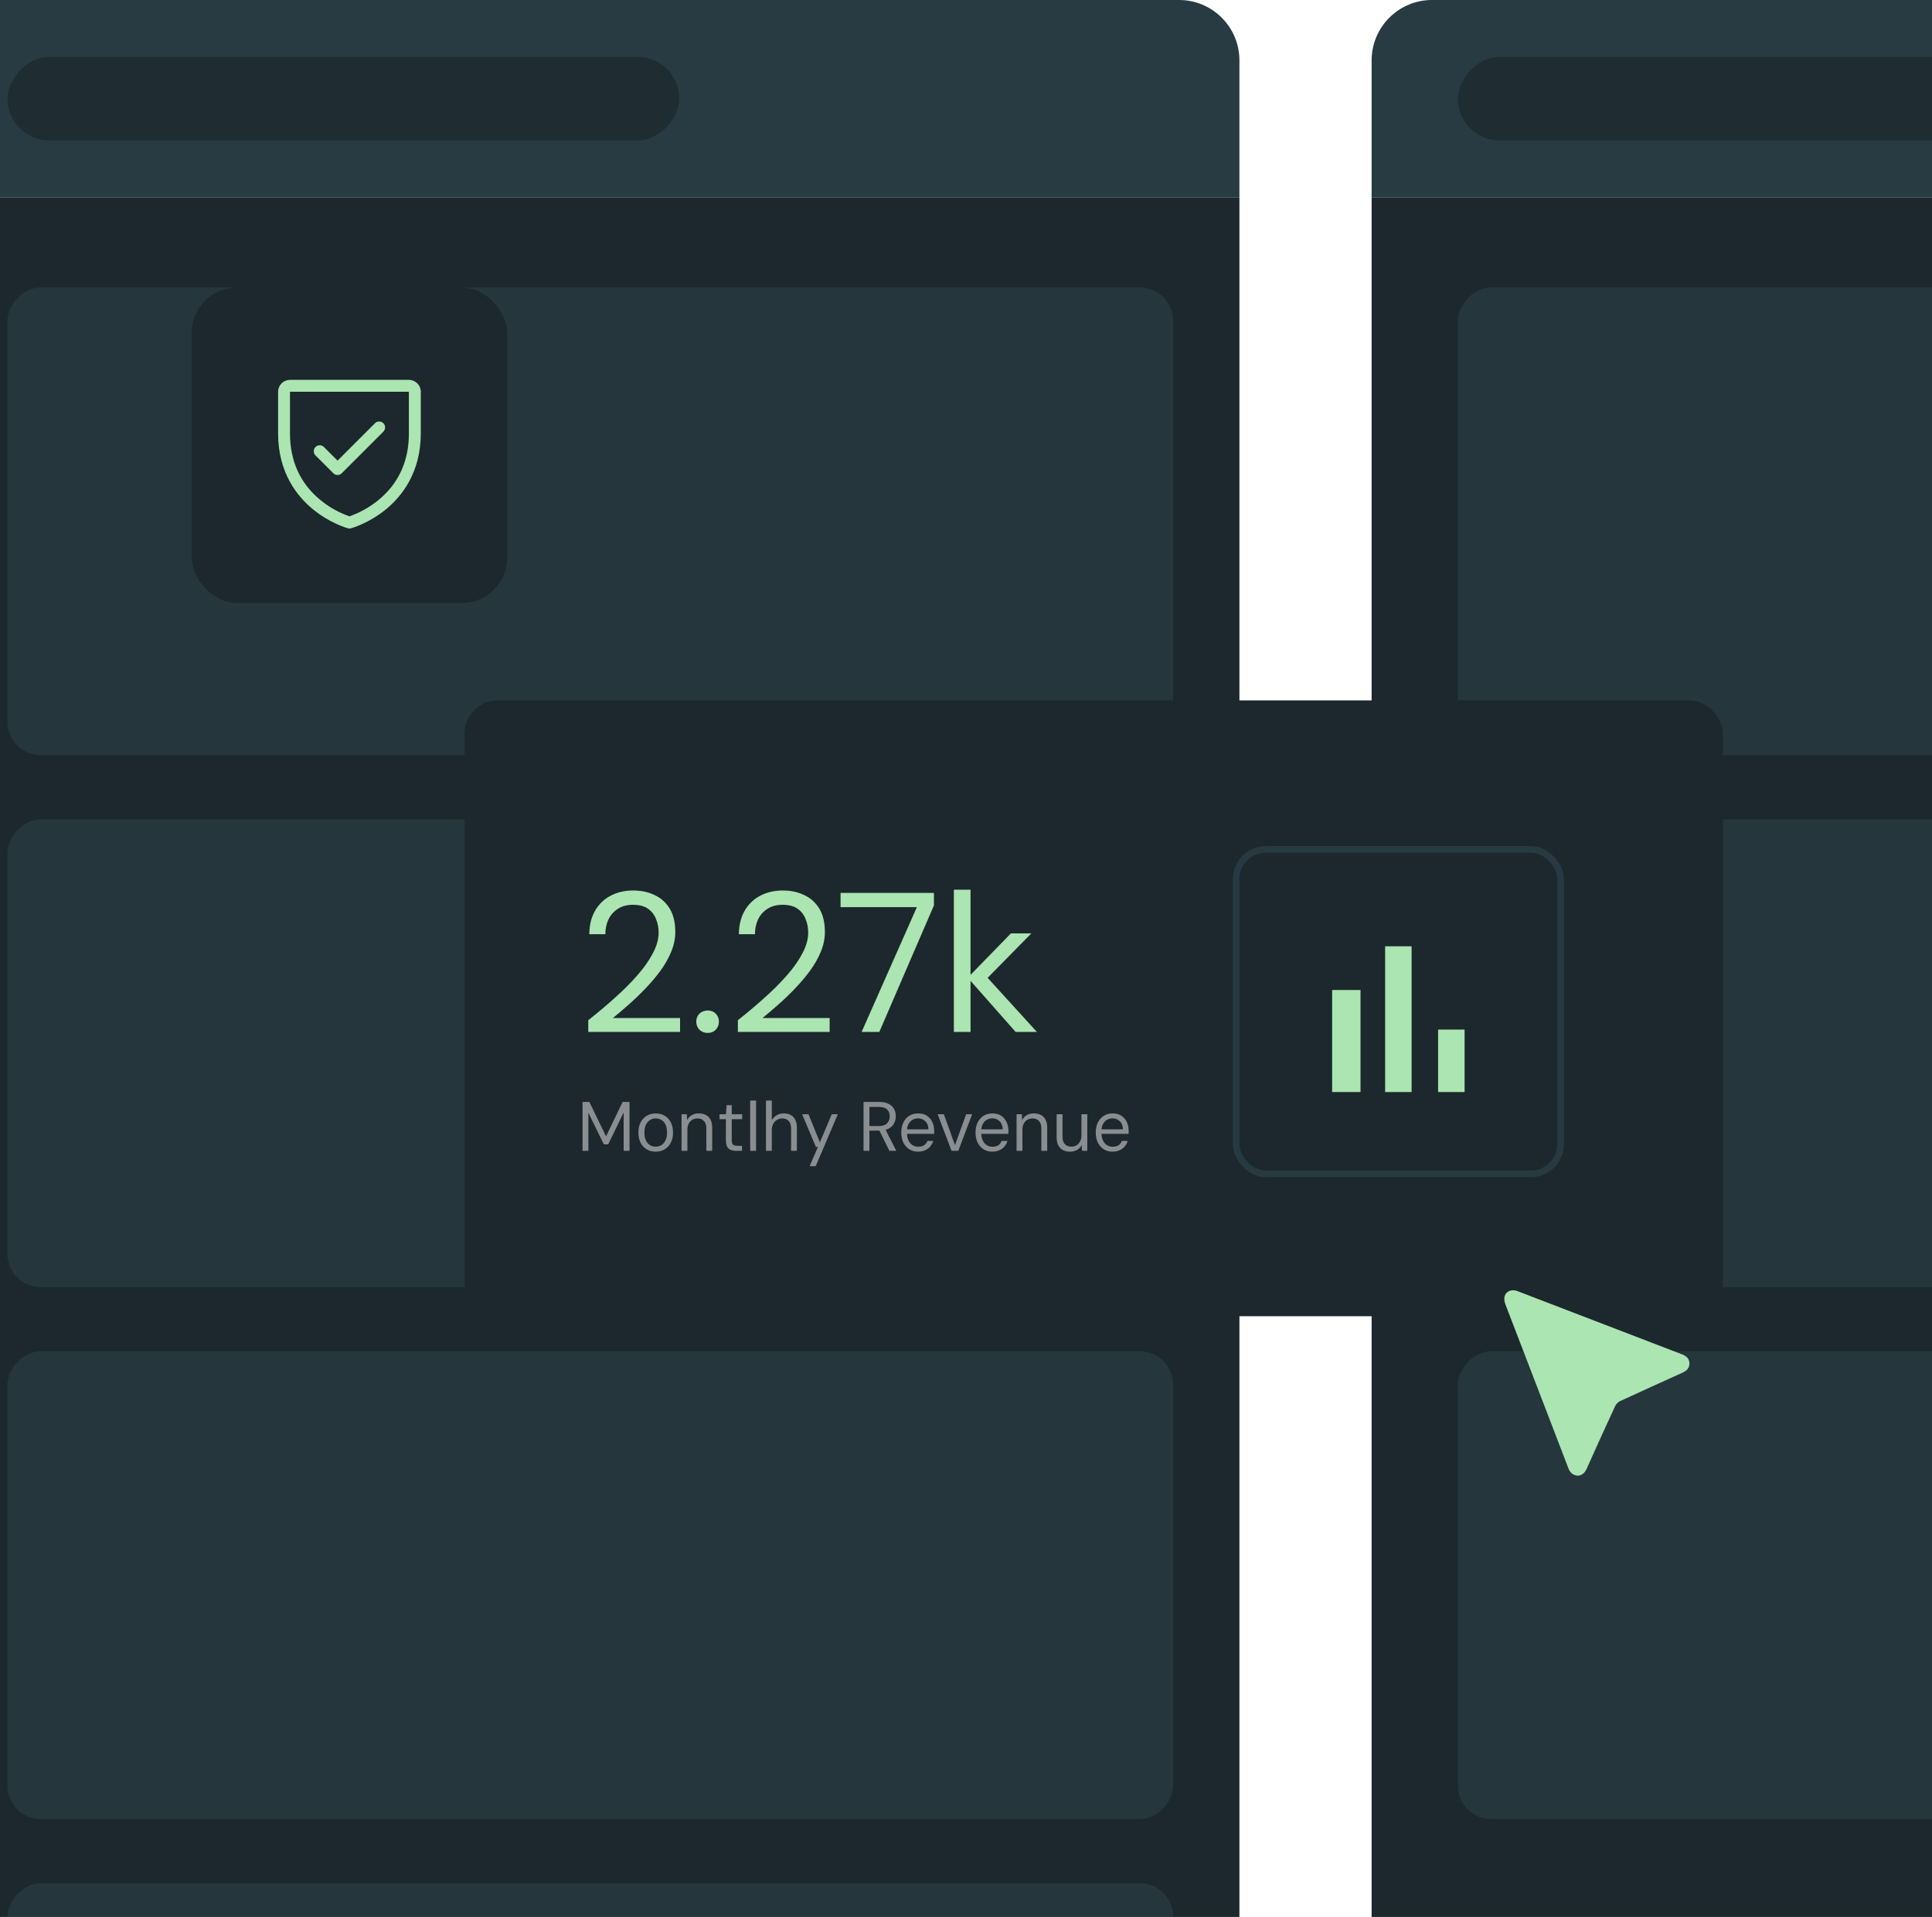 <svg width="262" height="260" viewBox="0 0 262 260" fill="none" xmlns="http://www.w3.org/2000/svg">
<g clip-path="url(#clip0_3869_10046)">
<rect x="-10.685" y="26.754" width="178.764" height="349.951" fill="#1C282D"/>
<path d="M-10.685 26.754H168.079V8.193C168.079 3.666 164.41 -0.003 159.884 -0.003H-2.489C-7.015 -0.003 -10.685 3.666 -10.685 8.193V26.754Z" fill="#283B43"/>
<rect width="91.108" height="11.341" rx="5.67" transform="matrix(1 0 0 -1 1.01 19.047)" fill="#161F22" fill-opacity="0.5"/>
<rect width="158.083" height="63.445" rx="4.5" transform="matrix(1 0 0 -1 1.01 102.43)" fill="#344C57" fill-opacity="0.4"/>
<rect width="158.083" height="63.445" rx="4.5" transform="matrix(1 0 0 -1 1.01 174.578)" fill="#344C57" fill-opacity="0.4"/>
<rect width="158.083" height="63.445" rx="4.5" transform="matrix(1 0 0 -1 1.01 246.727)" fill="#344C57" fill-opacity="0.4"/>
<rect width="158.083" height="63.445" rx="4.5" transform="matrix(1 0 0 -1 1.01 318.875)" fill="#344C57" fill-opacity="0.4"/>
<rect x="186.007" y="26.754" width="178.764" height="349.951" fill="#1C282D"/>
<path d="M186.007 26.754H364.771V8.193C364.771 3.666 361.102 -0.003 356.575 -0.003H194.202C189.676 -0.003 186.007 3.666 186.007 8.193V26.754Z" fill="#283B43"/>
<rect width="91.108" height="11.341" rx="5.67" transform="matrix(1 0 0 -1 197.702 19.047)" fill="#161F22" fill-opacity="0.5"/>
<rect width="158.083" height="63.445" rx="4.5" transform="matrix(1 0 0 -1 197.702 102.43)" fill="#344C57" fill-opacity="0.4"/>
<rect width="158.083" height="63.445" rx="4.5" transform="matrix(1 0 0 -1 197.702 174.578)" fill="#344C57" fill-opacity="0.4"/>
<rect width="158.083" height="63.445" rx="4.5" transform="matrix(1 0 0 -1 197.702 246.727)" fill="#344C57" fill-opacity="0.4"/>
<rect x="63" y="95" width="170.639" height="83.523" rx="4.491" fill="#1C282D"/>
<path d="M79.776 139.965V138.375C81.052 137.369 82.255 136.354 83.387 135.331C84.536 134.307 85.551 133.292 86.431 132.286C87.329 131.262 88.03 130.265 88.533 129.295C89.054 128.325 89.314 127.391 89.314 126.493C89.314 125.829 89.198 125.218 88.964 124.661C88.748 124.086 88.389 123.619 87.886 123.26C87.383 122.901 86.701 122.721 85.839 122.721C85.012 122.721 84.321 122.91 83.764 123.287C83.207 123.646 82.785 124.131 82.498 124.742C82.228 125.335 82.094 125.99 82.094 126.709H79.911C79.929 125.469 80.189 124.41 80.692 123.53C81.213 122.631 81.923 121.949 82.821 121.482C83.719 121.015 84.734 120.781 85.865 120.781C86.979 120.781 87.967 120.997 88.829 121.428C89.691 121.841 90.365 122.461 90.85 123.287C91.335 124.113 91.577 125.155 91.577 126.412C91.577 127.293 91.398 128.173 91.039 129.053C90.679 129.933 90.194 130.795 89.584 131.639C88.973 132.466 88.299 133.265 87.563 134.037C86.826 134.81 86.072 135.537 85.3 136.22C84.527 136.902 83.8 137.522 83.117 138.079H92.224V139.965H79.776ZM95.984 140.1C95.535 140.1 95.158 139.956 94.852 139.668C94.565 139.363 94.421 138.995 94.421 138.564C94.421 138.133 94.565 137.773 94.852 137.486C95.158 137.199 95.535 137.055 95.984 137.055C96.415 137.055 96.774 137.199 97.062 137.486C97.349 137.773 97.493 138.133 97.493 138.564C97.493 138.995 97.349 139.363 97.062 139.668C96.774 139.956 96.415 140.1 95.984 140.1ZM100.063 139.965V138.375C101.338 137.369 102.541 136.354 103.673 135.331C104.823 134.307 105.837 133.292 106.718 132.286C107.616 131.262 108.316 130.265 108.819 129.295C109.34 128.325 109.6 127.391 109.6 126.493C109.6 125.829 109.484 125.218 109.25 124.661C109.035 124.086 108.675 123.619 108.172 123.26C107.67 122.901 106.987 122.721 106.125 122.721C105.299 122.721 104.607 122.91 104.05 123.287C103.493 123.646 103.071 124.131 102.784 124.742C102.514 125.335 102.38 125.99 102.38 126.709H100.197C100.215 125.469 100.476 124.41 100.979 123.53C101.5 122.631 102.209 121.949 103.107 121.482C104.005 121.015 105.02 120.781 106.152 120.781C107.265 120.781 108.253 120.997 109.115 121.428C109.978 121.841 110.651 122.461 111.136 123.287C111.621 124.113 111.864 125.155 111.864 126.412C111.864 127.293 111.684 128.173 111.325 129.053C110.966 129.933 110.481 130.795 109.87 131.639C109.259 132.466 108.586 133.265 107.849 134.037C107.113 134.81 106.358 135.537 105.586 136.22C104.814 136.902 104.086 137.522 103.404 138.079H112.51V139.965H100.063ZM116.845 139.965L124.335 123.045H113.989V121.105H126.652V122.802L119.243 139.965H116.845ZM137.732 139.965L131.239 132.609L137.086 126.601H139.861L133.152 133.418L133.179 131.801L140.615 139.965H137.732ZM129.353 139.965V120.674H131.616V139.965H129.353Z" fill="#ABE5B1"/>
<path d="M78.997 156.09V149.461H79.925L82.188 154.13L84.432 149.461H85.37V156.09H84.574V150.891L82.481 155.209H81.885L79.792 150.929V156.09H78.997ZM88.913 156.203C88.452 156.203 88.045 156.096 87.691 155.882C87.338 155.667 87.063 155.367 86.867 154.982C86.671 154.591 86.574 154.133 86.574 153.609C86.574 153.079 86.671 152.621 86.867 152.236C87.069 151.851 87.347 151.551 87.701 151.336C88.06 151.122 88.471 151.014 88.932 151.014C89.399 151.014 89.806 151.122 90.153 151.336C90.507 151.551 90.781 151.851 90.977 152.236C91.173 152.621 91.27 153.079 91.27 153.609C91.27 154.133 91.169 154.591 90.968 154.982C90.772 155.367 90.497 155.667 90.144 155.882C89.79 156.096 89.38 156.203 88.913 156.203ZM88.913 155.522C89.203 155.522 89.465 155.452 89.699 155.313C89.932 155.168 90.115 154.954 90.248 154.669C90.387 154.385 90.456 154.032 90.456 153.609C90.456 153.18 90.39 152.826 90.257 152.548C90.125 152.264 89.942 152.053 89.708 151.914C89.481 151.769 89.222 151.696 88.932 151.696C88.647 151.696 88.389 151.769 88.155 151.914C87.921 152.053 87.735 152.264 87.596 152.548C87.457 152.826 87.388 153.18 87.388 153.609C87.388 154.032 87.454 154.385 87.587 154.669C87.726 154.954 87.909 155.168 88.136 155.313C88.37 155.452 88.629 155.522 88.913 155.522ZM92.423 156.09V151.128H93.142L93.18 151.923C93.326 151.633 93.534 151.409 93.805 151.251C94.083 151.093 94.402 151.014 94.762 151.014C95.128 151.014 95.447 151.084 95.718 151.223C95.99 151.361 96.201 151.576 96.353 151.866C96.504 152.151 96.58 152.51 96.58 152.946V156.09H95.784V153.031C95.784 152.589 95.674 152.258 95.453 152.037C95.238 151.81 94.948 151.696 94.582 151.696C94.336 151.696 94.108 151.756 93.9 151.876C93.692 151.99 93.524 152.163 93.398 152.397C93.278 152.624 93.218 152.902 93.218 153.23V156.09H92.423ZM99.82 156.09C99.535 156.09 99.289 156.046 99.081 155.957C98.873 155.869 98.712 155.721 98.598 155.512C98.491 155.298 98.437 155.01 98.437 154.65V151.8H97.575V151.128H98.437L98.541 149.897H99.233V151.128H100.643V151.8H99.233V154.65C99.233 154.947 99.293 155.149 99.412 155.257C99.532 155.358 99.744 155.408 100.047 155.408H100.625V156.09H99.82ZM101.735 156.09V149.272H102.53V156.09H101.735ZM103.871 156.09V149.272H104.667V151.933C104.831 151.649 105.055 151.425 105.339 151.26C105.623 151.096 105.929 151.014 106.258 151.014C106.643 151.014 106.968 151.087 107.233 151.232C107.504 151.371 107.709 151.589 107.848 151.885C107.994 152.176 108.066 152.545 108.066 152.993V156.09H107.28V153.079C107.28 152.618 107.173 152.274 106.958 152.046C106.744 151.813 106.453 151.696 106.087 151.696C105.828 151.696 105.591 151.759 105.377 151.885C105.162 152.005 104.989 152.188 104.856 152.435C104.73 152.675 104.667 152.965 104.667 153.306V156.09H103.871ZM109.793 158.173L110.92 155.56H110.646L108.78 151.128H109.642L111.185 154.944L112.795 151.128H113.619L110.617 158.173H109.793ZM117.106 156.09V149.461H119.246C119.763 149.461 120.186 149.55 120.515 149.726C120.843 149.897 121.086 150.127 121.244 150.418C121.402 150.708 121.481 151.036 121.481 151.402C121.481 151.756 121.399 152.081 121.234 152.378C121.077 152.675 120.83 152.911 120.496 153.088C120.161 153.265 119.732 153.353 119.208 153.353H117.901V156.09H117.106ZM120.609 156.09L119.151 153.126H120.041L121.547 156.09H120.609ZM117.901 152.728H119.189C119.694 152.728 120.063 152.605 120.297 152.359C120.537 152.113 120.657 151.797 120.657 151.412C120.657 151.021 120.54 150.711 120.306 150.484C120.079 150.25 119.704 150.134 119.18 150.134H117.901V152.728ZM124.486 156.203C124.044 156.203 123.653 156.096 123.312 155.882C122.971 155.667 122.703 155.367 122.507 154.982C122.318 154.591 122.223 154.133 122.223 153.609C122.223 153.085 122.318 152.63 122.507 152.245C122.703 151.854 122.971 151.551 123.312 151.336C123.659 151.122 124.057 151.014 124.505 151.014C124.985 151.014 125.386 151.122 125.708 151.336C126.03 151.551 126.273 151.838 126.437 152.198C126.601 152.551 126.683 152.943 126.683 153.372C126.683 153.435 126.683 153.498 126.683 153.561C126.683 153.625 126.68 153.7 126.674 153.789H122.819V153.173H125.906C125.894 152.693 125.752 152.327 125.48 152.075C125.215 151.816 124.884 151.687 124.486 151.687C124.221 151.687 123.975 151.753 123.747 151.885C123.526 152.012 123.347 152.201 123.208 152.454C123.069 152.7 122.999 153.012 122.999 153.391V153.656C122.999 154.073 123.069 154.42 123.208 154.698C123.347 154.976 123.526 155.184 123.747 155.323C123.975 155.462 124.221 155.531 124.486 155.531C124.84 155.531 125.117 155.465 125.319 155.332C125.521 155.193 125.67 154.998 125.764 154.745H126.55C126.475 155.023 126.342 155.272 126.153 155.493C125.97 155.714 125.736 155.888 125.452 156.014C125.174 156.14 124.852 156.203 124.486 156.203ZM129.04 156.09L127.155 151.128H127.998L129.504 155.323L131.019 151.128H131.833L129.958 156.09H129.04ZM134.557 156.203C134.115 156.203 133.723 156.096 133.382 155.882C133.041 155.667 132.773 155.367 132.577 154.982C132.388 154.591 132.293 154.133 132.293 153.609C132.293 153.085 132.388 152.63 132.577 152.245C132.773 151.854 133.041 151.551 133.382 151.336C133.73 151.122 134.127 151.014 134.576 151.014C135.055 151.014 135.456 151.122 135.778 151.336C136.1 151.551 136.343 151.838 136.507 152.198C136.671 152.551 136.754 152.943 136.754 153.372C136.754 153.435 136.754 153.498 136.754 153.561C136.754 153.625 136.75 153.7 136.744 153.789H132.89V153.173H135.977C135.964 152.693 135.822 152.327 135.551 152.075C135.286 151.816 134.954 151.687 134.557 151.687C134.291 151.687 134.045 151.753 133.818 151.885C133.597 152.012 133.417 152.201 133.278 152.454C133.139 152.7 133.07 153.012 133.07 153.391V153.656C133.07 154.073 133.139 154.42 133.278 154.698C133.417 154.976 133.597 155.184 133.818 155.323C134.045 155.462 134.291 155.531 134.557 155.531C134.91 155.531 135.188 155.465 135.39 155.332C135.592 155.193 135.74 154.998 135.835 154.745H136.621C136.545 155.023 136.413 155.272 136.223 155.493C136.04 155.714 135.807 155.888 135.522 156.014C135.245 156.14 134.923 156.203 134.557 156.203ZM137.856 156.09V151.128H138.576L138.613 151.923C138.759 151.633 138.967 151.409 139.238 151.251C139.516 151.093 139.835 151.014 140.195 151.014C140.561 151.014 140.88 151.084 141.151 151.223C141.423 151.361 141.634 151.576 141.786 151.866C141.937 152.151 142.013 152.51 142.013 152.946V156.09H141.217V153.031C141.217 152.589 141.107 152.258 140.886 152.037C140.671 151.81 140.381 151.696 140.015 151.696C139.769 151.696 139.541 151.756 139.333 151.876C139.125 151.99 138.957 152.163 138.831 152.397C138.711 152.624 138.651 152.902 138.651 153.23V156.09H137.856ZM145.111 156.203C144.744 156.203 144.426 156.134 144.154 155.995C143.883 155.856 143.671 155.642 143.52 155.351C143.368 155.061 143.292 154.701 143.292 154.272V151.128H144.088V154.186C144.088 154.628 144.195 154.963 144.41 155.19C144.631 155.411 144.924 155.522 145.291 155.522C145.543 155.522 145.77 155.465 145.972 155.351C146.181 155.231 146.345 155.058 146.465 154.83C146.591 154.597 146.654 154.316 146.654 153.988V151.128H147.45V156.09H146.73L146.683 155.294C146.55 155.585 146.345 155.809 146.067 155.967C145.789 156.125 145.47 156.203 145.111 156.203ZM150.86 156.203C150.418 156.203 150.027 156.096 149.686 155.882C149.345 155.667 149.077 155.367 148.881 154.982C148.691 154.591 148.597 154.133 148.597 153.609C148.597 153.085 148.691 152.63 148.881 152.245C149.077 151.854 149.345 151.551 149.686 151.336C150.033 151.122 150.431 151.014 150.879 151.014C151.359 151.014 151.76 151.122 152.082 151.336C152.404 151.551 152.647 151.838 152.811 152.198C152.975 152.551 153.057 152.943 153.057 153.372C153.057 153.435 153.057 153.498 153.057 153.561C153.057 153.625 153.054 153.7 153.047 153.789H149.193V153.173H152.28C152.268 152.693 152.126 152.327 151.854 152.075C151.589 151.816 151.258 151.687 150.86 151.687C150.595 151.687 150.349 151.753 150.121 151.885C149.9 152.012 149.72 152.201 149.582 152.454C149.443 152.7 149.373 153.012 149.373 153.391V153.656C149.373 154.073 149.443 154.42 149.582 154.698C149.72 154.976 149.9 155.184 150.121 155.323C150.349 155.462 150.595 155.531 150.86 155.531C151.214 155.531 151.491 155.465 151.693 155.332C151.895 155.193 152.044 154.998 152.138 154.745H152.924C152.849 155.023 152.716 155.272 152.527 155.493C152.344 155.714 152.11 155.888 151.826 156.014C151.548 156.14 151.226 156.203 150.86 156.203Z" fill="#8A8E90"/>
<rect x="167.63" y="115.207" width="44.007" height="44.007" rx="4.041" stroke="#273A42" stroke-width="0.898"/>
<path d="M180.652 134.278H184.501V148.115H180.652V134.278ZM195.021 139.644H198.614V148.115H195.021V139.644ZM187.837 128.348H191.429V148.115H187.837V128.348Z" fill="#ABE5B1"/>
<path d="M213.902 200.138C213.292 200.085 212.917 199.731 212.692 199.153C211.728 196.613 210.753 194.085 209.778 191.557C207.903 186.671 206.017 181.786 204.142 176.9C203.778 175.947 204.132 175.154 204.989 175.015C205.257 174.972 205.567 175.026 205.824 175.133C213.26 177.982 220.695 180.843 228.13 183.704C228.709 183.929 229.094 184.293 229.105 184.925C229.105 185.536 228.751 185.911 228.216 186.157C225.377 187.443 222.538 188.728 219.709 190.035C219.431 190.164 219.152 190.442 219.024 190.732C217.716 193.539 216.442 196.367 215.177 199.195C214.931 199.752 214.567 200.117 213.924 200.16L213.902 200.138Z" fill="#ABE5B1"/>
<rect x="26" y="39" width="42.776" height="42.776" rx="6.14" fill="#1C282D"/>
<path d="M55.451 51.523H39.325C38.897 51.523 38.487 51.693 38.185 51.996C37.882 52.298 37.712 52.708 37.712 53.136V58.78C37.712 64.094 40.285 67.314 42.442 69.08C44.767 70.981 47.079 71.626 47.179 71.653C47.318 71.691 47.464 71.691 47.603 71.653C47.704 71.626 50.013 70.981 52.34 69.08C54.492 67.314 57.064 64.094 57.064 58.78V53.136C57.064 52.708 56.894 52.298 56.591 51.996C56.289 51.693 55.879 51.523 55.451 51.523ZM55.451 58.78C55.451 62.516 54.074 65.549 51.359 67.793C50.177 68.766 48.833 69.523 47.388 70.03C45.962 69.532 44.635 68.788 43.465 67.832C40.718 65.584 39.325 62.54 39.325 58.78V53.136H55.451V58.78ZM42.786 61.77C42.635 61.618 42.55 61.413 42.55 61.199C42.55 60.985 42.635 60.78 42.786 60.629C42.937 60.477 43.143 60.392 43.357 60.392C43.571 60.392 43.776 60.477 43.927 60.629L45.776 62.478L50.849 57.403C50.924 57.328 51.013 57.269 51.111 57.228C51.209 57.188 51.314 57.167 51.42 57.167C51.526 57.167 51.63 57.188 51.728 57.228C51.826 57.269 51.915 57.328 51.99 57.403C52.065 57.478 52.124 57.567 52.165 57.665C52.206 57.763 52.226 57.868 52.226 57.974C52.226 58.08 52.206 58.185 52.165 58.283C52.124 58.38 52.065 58.469 51.99 58.544L46.346 64.189C46.271 64.263 46.182 64.323 46.084 64.364C45.986 64.404 45.881 64.425 45.776 64.425C45.669 64.425 45.565 64.404 45.467 64.364C45.369 64.323 45.28 64.263 45.205 64.189L42.786 61.77Z" fill="#ABE5B1"/>
</g>
<defs>
<clipPath id="clip0_3869_10046">
<rect width="262" height="260" fill="white"/>
</clipPath>
</defs>
</svg>
